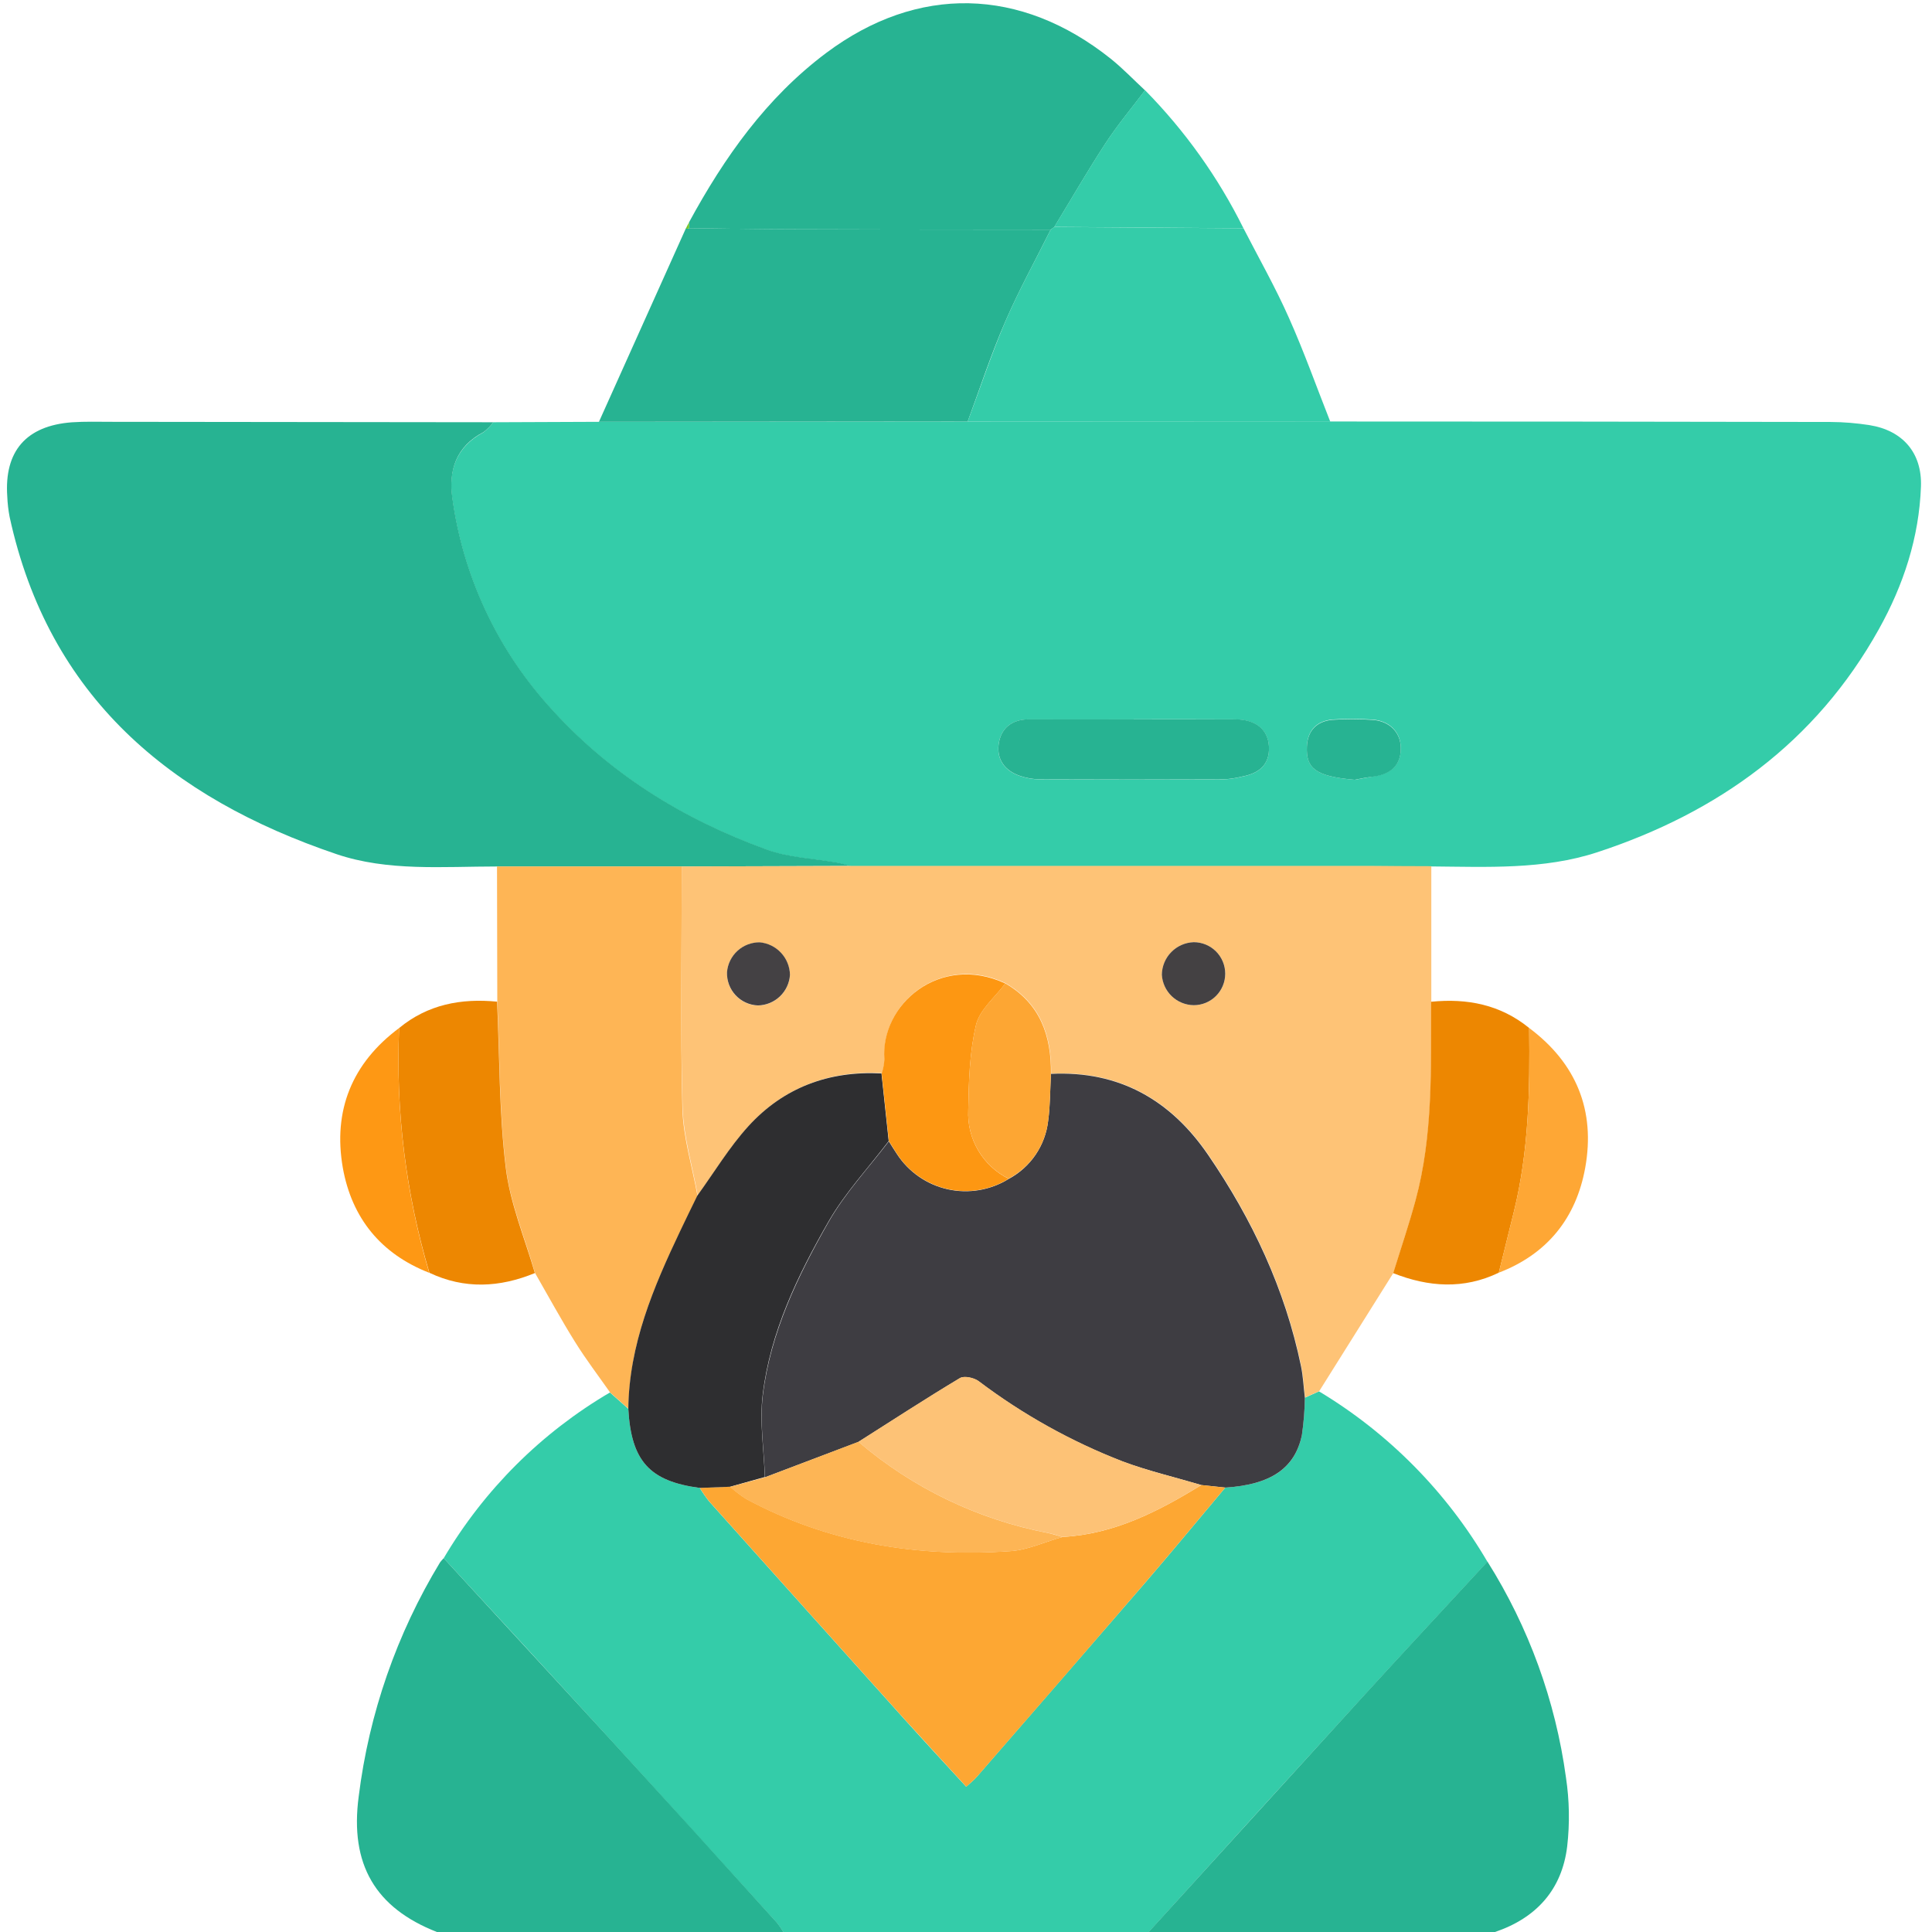 <svg width="168" height="168" viewBox="0 0 168 168" fill="none" xmlns="http://www.w3.org/2000/svg">
<g clip-path="url(#clip0_3285_28431)">
<path d="M38.583 135.495C42.1 129.543 47.074 124.584 53.037 121.086L54.637 122.505C54.887 127.046 56.478 128.805 60.847 129.384C61.096 129.792 61.37 130.185 61.667 130.561C67.335 136.894 73.008 143.22 78.684 149.539C80.423 151.471 82.191 153.378 84.016 155.367C84.427 155.002 84.705 154.772 84.947 154.494C89.839 148.872 94.728 143.236 99.615 137.587C101.957 134.868 104.237 132.099 106.546 129.355C110.476 129.109 112.604 127.714 113.207 124.79C113.366 123.714 113.452 122.629 113.466 121.542L114.696 120.988C120.743 124.622 125.779 129.718 129.343 135.807C125.721 139.732 122.079 143.637 118.482 147.578C112.269 154.379 106.069 161.191 99.881 168.016H68.119C67.957 167.74 67.776 167.475 67.577 167.225C62.746 161.901 57.91 156.58 53.07 151.261C48.255 145.99 43.426 140.734 38.583 135.495Z" fill="#34CCA9"/>
<path d="M38.583 135.495C43.412 140.745 48.241 145.995 53.07 151.245C57.924 156.553 62.759 161.874 67.577 167.208C67.776 167.459 67.957 167.724 68.119 168H37.989C32.657 165.904 30.401 162.147 31.192 156.208C32.088 149.003 34.498 142.068 38.264 135.86C38.361 135.731 38.468 135.609 38.583 135.495Z" fill="#27B392"/>
<path d="M99.881 168C106.083 161.189 112.283 154.376 118.482 147.562C122.079 143.62 125.721 139.716 129.343 135.79C132.934 141.492 135.262 147.895 136.172 154.571C136.47 156.55 136.506 158.559 136.278 160.547C135.827 164.313 133.596 166.782 129.999 168H99.881Z" fill="#27B392"/>
<path d="M42.89 36.717L52.082 36.68L84.148 36.652H115.676C130.169 36.652 144.668 36.665 159.173 36.693C160.315 36.699 161.454 36.793 162.582 36.971C165.453 37.435 167.143 39.379 167.04 42.303C166.88 46.737 165.523 50.868 163.378 54.715C157.894 64.559 149.379 70.67 138.887 74.111C134.248 75.633 129.314 75.383 124.462 75.342L119.237 75.321H73.996C73.586 75.219 73.176 75.096 72.766 75.022C70.744 74.661 68.615 74.612 66.712 73.91C59.354 71.248 52.865 67.245 47.607 61.294C43.138 56.272 40.259 50.037 39.334 43.378C38.969 40.942 39.646 38.866 42.025 37.603C42.357 37.354 42.648 37.055 42.89 36.717ZM98.585 62.557C95.538 62.557 92.49 62.557 89.443 62.557C87.987 62.557 87.015 63.328 86.834 64.743C86.666 66.068 87.4 67.036 88.676 67.471C89.237 67.665 89.825 67.768 90.419 67.774C95.751 67.796 101.083 67.796 106.415 67.774C106.953 67.744 107.488 67.663 108.011 67.532C109.45 67.261 110.422 66.519 110.34 64.924C110.266 63.427 109.175 62.565 107.395 62.557C104.463 62.536 101.522 62.549 98.585 62.549V62.557ZM117.801 67.815C118.211 67.741 118.884 67.598 119.573 67.487C120.992 67.253 121.837 66.482 121.808 64.993C121.784 63.603 120.754 62.631 119.265 62.569C118.126 62.491 116.983 62.491 115.845 62.569C114.491 62.697 113.695 63.517 113.642 64.911C113.572 66.749 114.286 67.512 117.801 67.807V67.815Z" fill="#34CCA9"/>
<path d="M42.89 36.717C42.651 37.047 42.363 37.338 42.037 37.583C39.658 38.813 38.981 40.921 39.346 43.358C40.271 50.016 43.15 56.251 47.619 61.273C52.877 67.225 59.366 71.228 66.724 73.89C68.627 74.579 70.756 74.64 72.778 75.001C73.188 75.075 73.599 75.198 74.009 75.301L59.296 75.346H43.202C38.518 75.346 33.715 75.785 29.256 74.271C14.827 69.386 4.237 60.592 0.837 44.949C0.725 44.361 0.656 43.767 0.632 43.169C0.361 39.236 2.272 37.017 6.259 36.721C7.399 36.643 8.548 36.68 9.692 36.68L42.89 36.717Z" fill="#27B392"/>
<path d="M59.284 75.346L73.996 75.301H119.237L124.462 75.321C124.462 79.242 124.462 83.165 124.462 87.088C124.441 92.876 124.642 98.688 123.108 104.348C122.53 106.485 121.816 108.577 121.164 110.689L114.717 120.967L113.486 121.521C113.375 120.602 113.334 119.675 113.15 118.773C111.763 112.079 108.913 106.013 105.074 100.406C101.793 95.624 97.326 93.069 91.407 93.36C91.448 90.05 90.472 87.248 87.437 85.489C81.769 82.847 76.556 87.31 76.925 92.084C76.901 92.503 76.821 92.917 76.687 93.315C72.122 93.073 68.172 94.545 65.108 97.908C63.439 99.746 62.139 101.92 60.67 103.946C60.215 101.407 59.44 98.876 59.358 96.329C59.157 89.357 59.28 82.347 59.284 75.346ZM68.693 84.779C68.679 84.067 68.402 83.385 67.916 82.863C67.431 82.342 66.769 82.018 66.06 81.953C65.346 81.948 64.656 82.212 64.129 82.694C63.602 83.175 63.276 83.838 63.217 84.55C63.192 85.29 63.461 86.009 63.965 86.551C64.469 87.093 65.168 87.413 65.908 87.441C66.624 87.428 67.308 87.145 67.824 86.65C68.341 86.154 68.651 85.481 68.693 84.767V84.779ZM103.806 87.408C104.533 87.408 105.23 87.12 105.744 86.606C106.258 86.092 106.546 85.395 106.546 84.668C106.546 83.942 106.258 83.245 105.744 82.731C105.23 82.217 104.533 81.929 103.806 81.929C103.069 81.954 102.37 82.262 101.854 82.789C101.338 83.316 101.044 84.021 101.034 84.759C101.075 85.469 101.384 86.138 101.899 86.629C102.413 87.121 103.095 87.399 103.806 87.408Z" fill="#FEC376"/>
<path d="M59.284 75.346C59.284 82.347 59.157 89.357 59.337 96.358C59.403 98.905 60.194 101.436 60.65 103.975C60.154 104.996 59.653 106.025 59.165 107.038C56.815 111.96 54.698 116.923 54.653 122.505L53.054 121.086C52.036 119.634 50.954 118.215 50.019 116.714C48.788 114.745 47.685 112.711 46.528 110.701C45.65 107.641 44.371 104.635 43.993 101.514C43.415 96.748 43.46 91.908 43.243 87.101L43.218 75.346H59.284Z" fill="#FEB555"/>
<path d="M59.92 19.322C62.988 13.679 66.642 8.498 71.847 4.602C79.784 -1.337 88.75 -1.14 96.579 5.102C97.634 5.947 98.573 6.936 99.57 7.859C98.413 9.393 97.17 10.873 96.124 12.477C94.57 14.856 93.151 17.321 91.674 19.745L91.362 19.975C83.939 19.975 76.515 19.962 69.091 19.938C66.039 19.938 62.984 19.876 59.932 19.843L59.92 19.322Z" fill="#27B392"/>
<path d="M59.932 19.839C62.984 19.872 66.039 19.925 69.091 19.934C76.515 19.958 83.939 19.971 91.362 19.971C90.029 22.645 88.582 25.266 87.4 28.005C86.17 30.827 85.218 33.748 84.148 36.651L52.082 36.68L59.629 19.884H59.784L59.932 19.839Z" fill="#27B392"/>
<path d="M84.148 36.652C85.218 33.781 86.198 30.827 87.4 28.006C88.581 25.266 90.029 22.645 91.362 19.971L91.674 19.741L108.129 19.852C109.458 22.44 110.902 24.974 112.083 27.645C113.404 30.602 114.487 33.662 115.676 36.668L84.148 36.652Z" fill="#34CCA9"/>
<path d="M121.148 110.709C121.8 108.597 122.514 106.505 123.092 104.368C124.626 98.708 124.425 92.884 124.445 87.109C127.575 86.793 130.467 87.355 132.969 89.389C133.042 94.75 132.94 100.09 131.648 105.336C131.213 107.112 130.77 108.888 130.331 110.668C127.276 112.137 124.216 111.919 121.148 110.709Z" fill="#ED8701"/>
<path d="M43.226 87.101C43.444 91.908 43.399 96.748 43.977 101.514C44.354 104.635 45.618 107.641 46.512 110.701C43.452 111.96 40.392 112.12 37.341 110.677C35.29 103.777 34.4 96.585 34.707 89.394C37.201 87.339 40.101 86.797 43.226 87.101Z" fill="#ED8701"/>
<path d="M108.129 19.852L91.674 19.733C93.151 17.309 94.57 14.844 96.124 12.465C97.17 10.861 98.413 9.38 99.57 7.846C103.041 11.369 105.93 15.422 108.129 19.852Z" fill="#34CCA9"/>
<path d="M130.331 110.668C130.77 108.888 131.213 107.112 131.648 105.336C132.94 100.09 133.042 94.75 132.969 89.389C137.07 92.453 138.744 96.559 137.845 101.546C137.058 105.902 134.56 109.044 130.331 110.668Z" fill="#FEA735"/>
<path d="M34.707 89.394C34.395 96.584 35.279 103.776 37.324 110.677C33.116 109.036 30.589 105.911 29.81 101.546C28.941 96.567 30.606 92.449 34.707 89.394Z" fill="#FE9814"/>
<path d="M59.932 19.839L59.784 19.889H59.629L59.92 19.323L59.932 19.839Z" fill="#71C52C"/>
<path d="M91.387 93.38C97.305 93.089 101.784 95.644 105.053 100.427C108.892 106.034 111.743 112.1 113.129 118.794C113.314 119.696 113.355 120.623 113.466 121.542C113.452 122.629 113.366 123.714 113.207 124.79C112.604 127.694 110.476 129.109 106.546 129.355L104.459 129.134C102.174 128.453 99.832 127.903 97.609 127.083C93.137 125.349 88.928 123.003 85.103 120.11C84.693 119.803 83.828 119.618 83.463 119.844C80.485 121.628 77.573 123.535 74.644 125.385L66.519 128.461C66.437 126.086 66.052 123.67 66.331 121.341C66.995 115.861 69.382 110.931 72.073 106.218C73.508 103.716 75.534 101.551 77.29 99.246C77.519 99.611 77.745 99.976 77.983 100.337C78.996 101.9 80.582 103.005 82.4 103.413C84.218 103.821 86.124 103.5 87.708 102.519C88.648 102.018 89.452 101.297 90.05 100.417C90.649 99.536 91.025 98.523 91.145 97.465C91.329 96.104 91.313 94.738 91.387 93.38Z" fill="#3E3D42"/>
<path d="M104.459 129.134L106.546 129.355C104.237 132.099 101.957 134.868 99.615 137.587C94.747 143.236 89.861 148.872 84.956 154.494C84.714 154.772 84.418 155.002 84.025 155.367C82.208 153.378 80.44 151.471 78.693 149.539C73.01 143.217 67.338 136.891 61.675 130.561C61.378 130.185 61.105 129.792 60.855 129.384L63.5 129.281C63.933 129.671 64.396 130.025 64.887 130.339C72.089 134.211 79.833 135.442 87.897 134.876C89.414 134.769 90.891 134.055 92.408 133.645C96.879 133.407 100.726 131.43 104.459 129.134Z" fill="#FDA733"/>
<path d="M63.492 129.281L60.847 129.384C56.478 128.805 54.887 127.046 54.637 122.505C54.698 116.923 56.815 111.948 59.149 107.038C59.637 106.013 60.137 104.988 60.633 103.975C62.102 101.948 63.402 99.775 65.071 97.937C68.135 94.566 72.085 93.101 76.65 93.343L77.278 99.221C75.522 101.538 73.496 103.704 72.06 106.194C69.357 110.906 66.97 115.836 66.318 121.316C66.039 123.646 66.425 126.062 66.507 128.436L63.492 129.281Z" fill="#2E2E30"/>
<path d="M98.585 62.549C101.522 62.549 104.463 62.549 107.399 62.549C109.179 62.549 110.27 63.418 110.344 64.915C110.426 66.511 109.454 67.253 108.015 67.524C107.492 67.655 106.957 67.736 106.419 67.766C101.087 67.788 95.755 67.788 90.423 67.766C89.829 67.76 89.241 67.657 88.68 67.463C87.404 67.028 86.67 66.06 86.838 64.735C87.019 63.32 87.991 62.557 89.447 62.549C92.49 62.541 95.538 62.549 98.585 62.549Z" fill="#27B392"/>
<path d="M117.801 67.807C114.286 67.512 113.572 66.749 113.642 64.936C113.695 63.541 114.491 62.721 115.845 62.594C116.983 62.516 118.126 62.516 119.265 62.594C120.754 62.655 121.784 63.627 121.808 65.018C121.837 66.507 120.988 67.278 119.573 67.512C118.884 67.59 118.195 67.721 117.801 67.807Z" fill="#27B392"/>
<path d="M77.294 99.221L76.666 93.343C76.801 92.946 76.881 92.532 76.904 92.113C76.535 87.339 81.748 82.876 87.417 85.518C86.535 86.715 85.185 87.798 84.87 89.131C84.308 91.514 84.238 94.053 84.197 96.514C84.134 97.746 84.433 98.97 85.058 100.034C85.682 101.099 86.605 101.956 87.712 102.502C86.128 103.483 84.222 103.804 82.404 103.396C80.586 102.988 79 101.884 77.987 100.32C77.749 99.951 77.519 99.586 77.294 99.221Z" fill="#FD9712"/>
<path d="M87.712 102.494C86.605 101.948 85.682 101.09 85.058 100.026C84.433 98.962 84.134 97.738 84.197 96.506C84.238 94.045 84.308 91.506 84.87 89.123C85.185 87.79 86.535 86.707 87.417 85.509C90.452 87.269 91.428 90.07 91.387 93.38C91.313 94.738 91.329 96.104 91.149 97.441C91.029 98.499 90.653 99.512 90.055 100.392C89.456 101.272 88.652 101.994 87.712 102.494Z" fill="#FDA633"/>
<path d="M68.693 84.767C68.648 85.479 68.336 86.149 67.82 86.642C67.304 87.135 66.622 87.416 65.908 87.429C65.168 87.401 64.469 87.081 63.965 86.539C63.461 85.997 63.192 85.277 63.217 84.537C63.276 83.826 63.602 83.163 64.129 82.681C64.656 82.2 65.346 81.936 66.06 81.941C66.769 82.005 67.431 82.329 67.916 82.851C68.402 83.372 68.679 84.054 68.693 84.767Z" fill="#444144"/>
<path d="M103.806 87.408C103.094 87.4 102.411 87.122 101.896 86.63C101.381 86.139 101.071 85.47 101.03 84.759C101.04 84.021 101.333 83.316 101.85 82.789C102.366 82.262 103.065 81.954 103.802 81.929C104.529 81.929 105.226 82.217 105.74 82.731C106.253 83.245 106.542 83.942 106.542 84.669C106.542 85.395 106.253 86.092 105.74 86.606C105.226 87.12 104.529 87.408 103.802 87.408H103.806Z" fill="#444143"/>
<path d="M104.459 129.134C100.726 131.43 96.879 133.407 92.379 133.645C91.969 133.526 91.559 133.383 91.124 133.297C85.038 132.128 79.361 129.397 74.648 125.372C77.577 123.51 80.489 121.615 83.467 119.831C83.84 119.606 84.697 119.79 85.107 120.098C88.933 122.99 93.141 125.337 97.613 127.071C99.832 127.915 102.174 128.453 104.459 129.134Z" fill="#FDC276"/>
<path d="M74.648 125.372C79.364 129.402 85.046 132.135 91.137 133.305C91.547 133.391 91.957 133.535 92.392 133.653C90.895 134.064 89.418 134.769 87.88 134.884C79.816 135.45 72.073 134.22 64.87 130.348C64.38 130.034 63.916 129.68 63.484 129.289L66.503 128.469L74.648 125.372Z" fill="#FDB555"/>
</g>
<defs>
<clipPath id="clip0_3285_28431">
<rect width="168" height="168" fill="white"/>
</clipPath>
</defs>
</svg>
